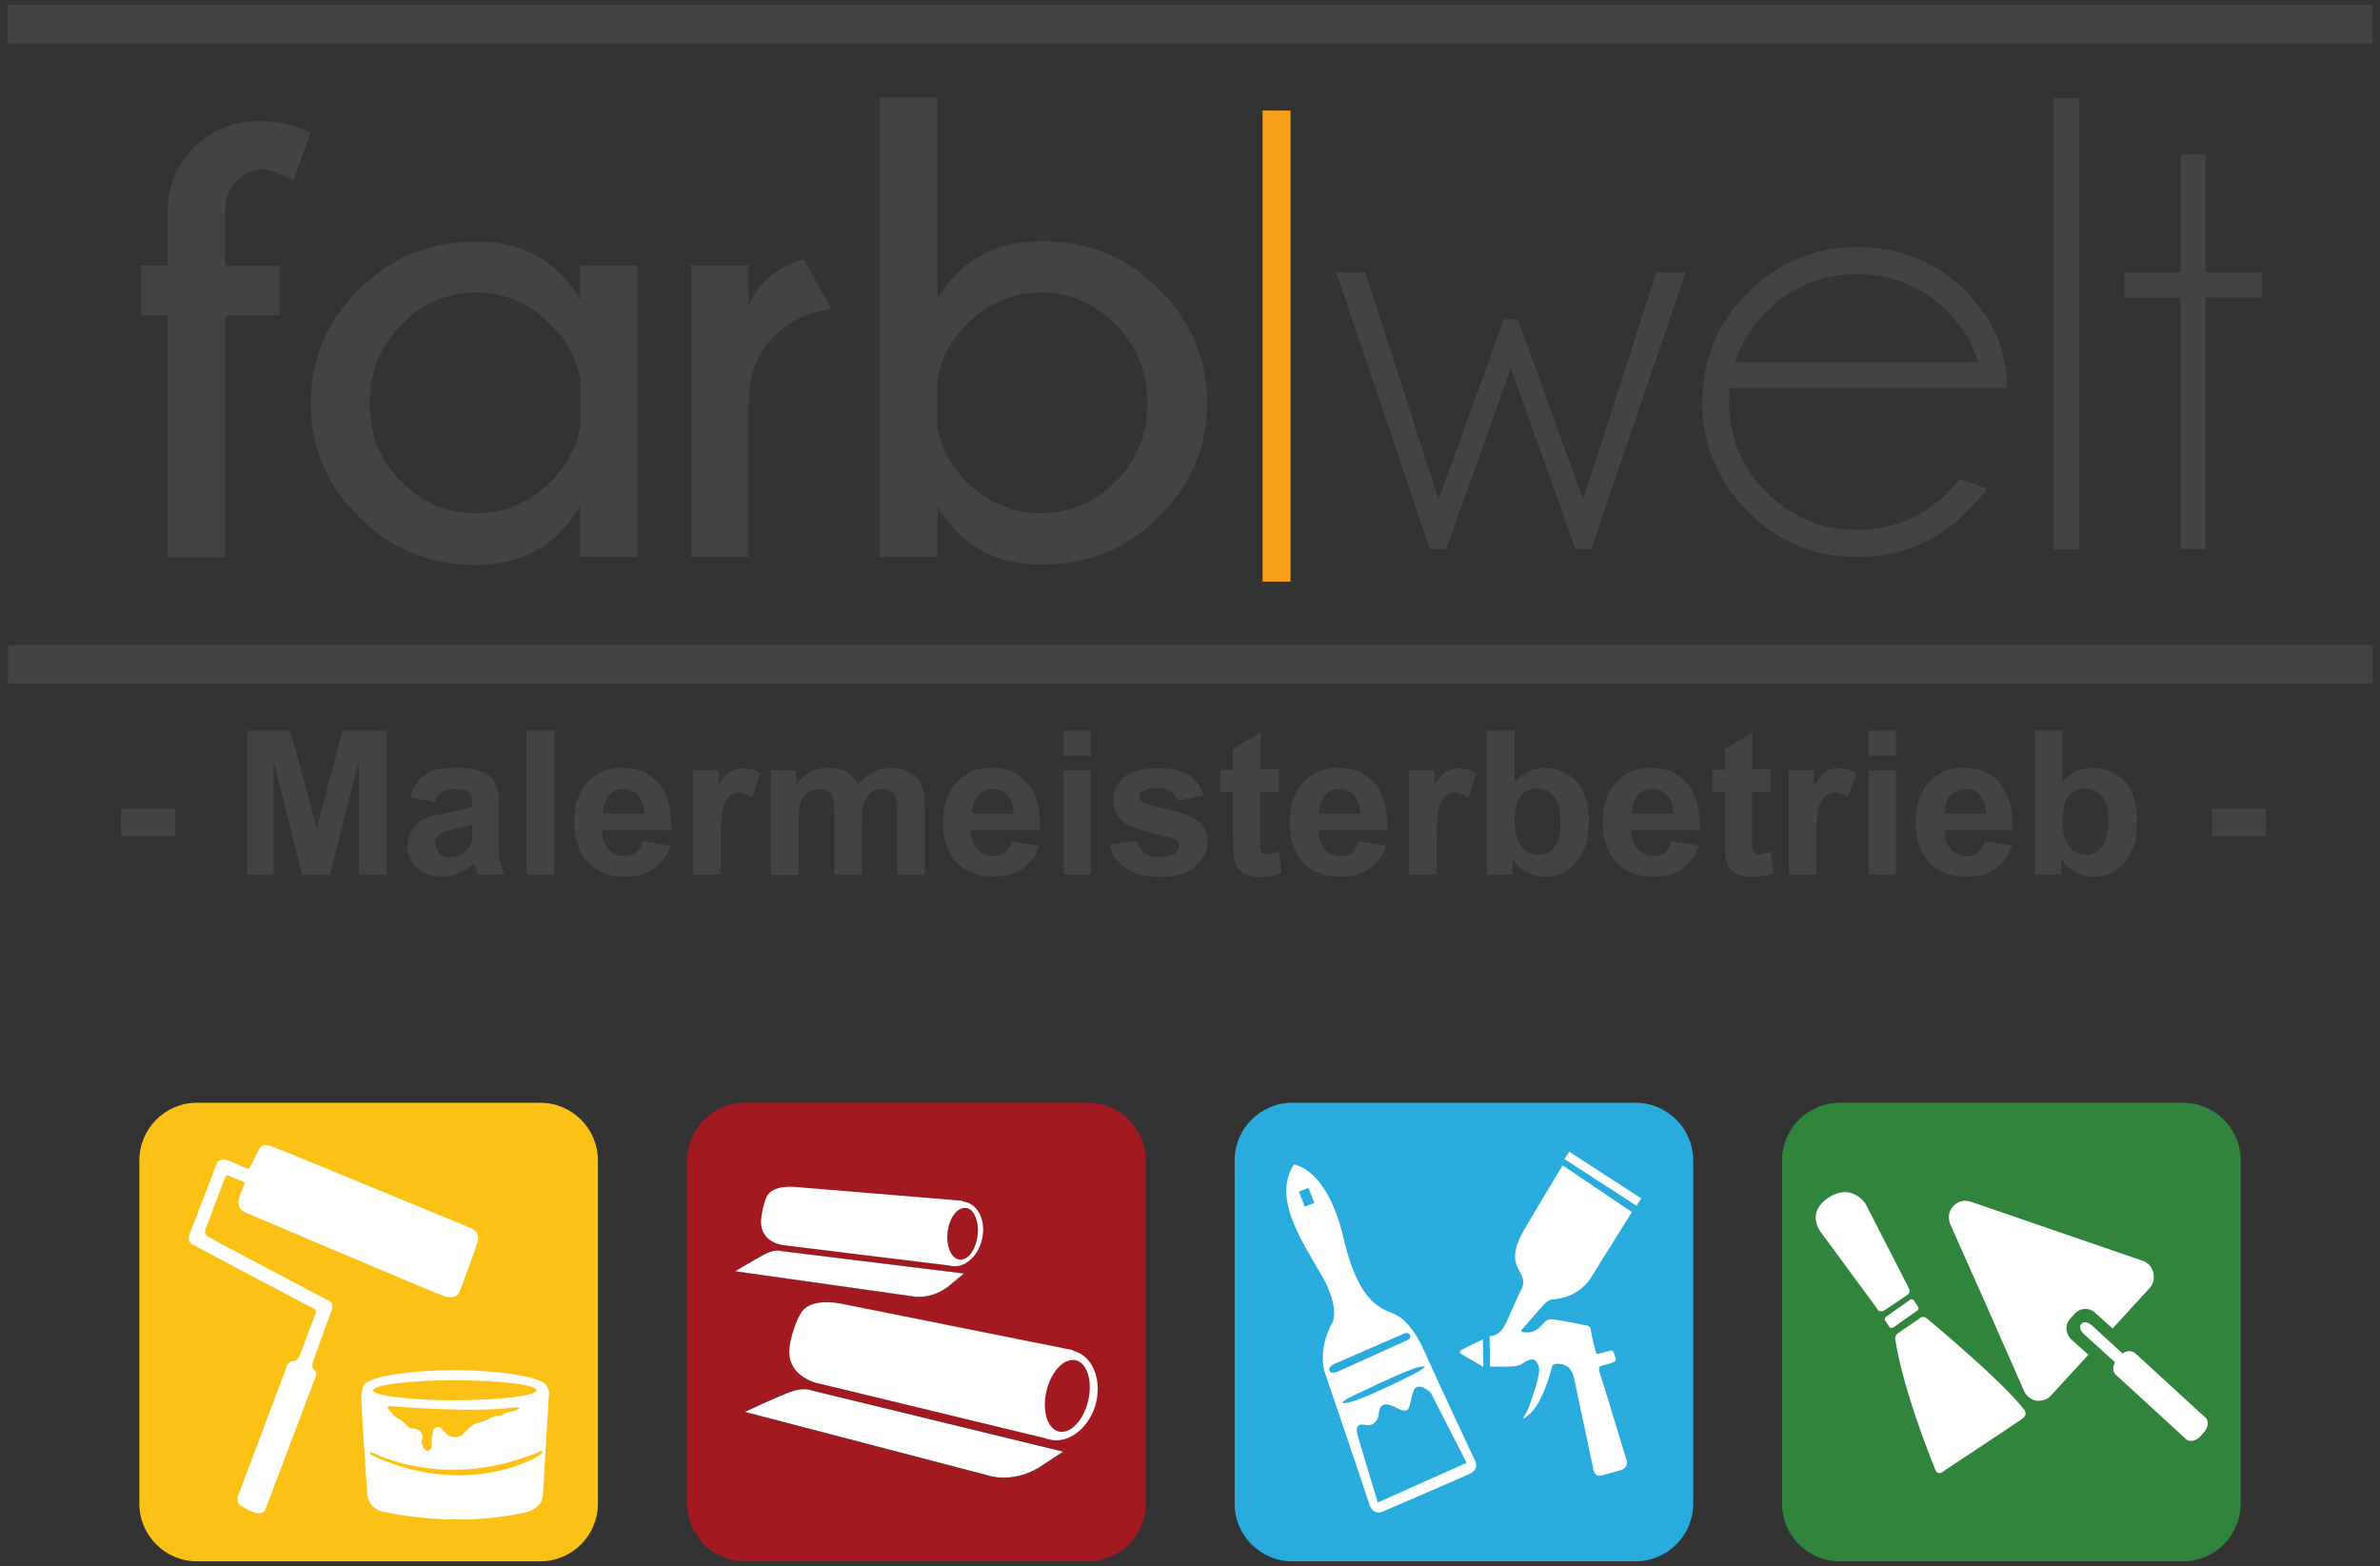 <?xml version="1.0" encoding="utf-8"?>
<!-- Generator: Adobe Illustrator 24.0.1, SVG Export Plug-In . SVG Version: 6.00 Build 0)  -->
<svg version="1.1" id="Ebene_1" xmlns="http://www.w3.org/2000/svg" xmlns:xlink="http://www.w3.org/1999/xlink" x="0px" y="0px"
	 viewBox="0 0 570.4 375.4" enable-background="new 0 0 570.4 375.4" xml:space="preserve">
<rect x="0" y="0" width="570.4" height="375.4" fill="#333333" stroke="none"/>
<g>
	<g>
		<rect x="302.6" y="26.5" fill="#F6A019" width="6.7" height="112.9"/>
		<rect x="1.8" y="1.2" fill="#434343" width="566.8" height="9.2"/>
		<rect x="1.9" y="154.6" fill="#434343" width="566.8" height="9.2"/>
		<path fill="#434343" d="M54,75.6v58H40.2v-58h-6.4V63.6h6.4V49.3c0.4-5.5,2.5-10.2,6.4-14.2C51.1,31,56.2,29,62,29
			c4.5,0,8.6,0.9,12.4,2.8l-4.1,11.5c-3.1-1.8-5.7-2.7-7.8-2.7c-1.8,0-3.7,0.8-5.6,2.5c-1.8,1.8-2.8,4.1-2.9,6.8v13.8h13v11.9H54z
			 M152.9,133.5H139v-12.2c-5.5,9.4-13.8,14.1-24.9,14.1c-11.1,0-20.4-3.8-28.1-11.5c-7.7-7.7-11.5-16.7-11.5-27.2
			c0-10.6,3.8-19.7,11.5-27.3c7.7-7.7,17-11.5,28.1-11.5c11.2,0,19.5,4.6,24.9,13.9v-8.2h13.8V133.5z M132.1,115.3
			c3.7-3.7,6-8,7-13.1V91c-1-5.1-3.3-9.4-7-13.1c-5.2-5.2-11.1-7.8-18-7.8c-6.9,0-12.9,2.6-17.9,7.7c-5,5.1-7.6,11.4-7.6,18.9
			c0,7.4,2.5,13.7,7.6,18.7c5.1,5.1,11,7.6,17.9,7.6C120.9,123,126.9,120.4,132.1,115.3L132.1,115.3z M199.3,74
			c-6.3,1-11.2,3.5-14.7,7.5c-3.5,4-5.2,9.1-5.2,15.3v36.7h-13.8V63.6h13.8v9.9c2-5.5,6.4-9.3,13.2-11.4L199.3,74z M210.9,23.4h13.8
			v48.2c5.5-9.2,13.7-13.8,24.9-13.8c11.1,0,20.5,3.8,28.2,11.5c7.6,7.6,11.5,16.8,11.5,27.3c0,10.5-3.8,19.5-11.5,27.2
			c-7.7,7.7-17,11.5-28.2,11.5c-11.1,0-19.4-4.6-24.9-13.8v12h-13.8V23.4z M231.5,77.9c-3.6,3.6-5.9,7.9-6.8,12.9v11.8
			c0.9,4.9,3.3,9.2,7.1,13c5,4.9,10.9,7.4,17.7,7.4c6.8,0,12.8-2.5,17.9-7.6c5.1-5,7.6-11.3,7.6-18.7c0-7.5-2.5-13.8-7.6-18.9
			c-5.1-5.1-11-7.7-17.9-7.7C242.7,70.1,236.7,72.7,231.5,77.9L231.5,77.9z"/>
		<path fill="#434343" d="M29,200.4v-6.6h13v6.6H29z M59.2,209.6v-34.5h10.4l6.3,23.5l6.2-23.5h10.5v34.5H86v-27.2l-6.9,27.2h-6.7
			l-6.8-27.2v27.2H59.2z M104.3,192.2l-6-1.1c0.7-2.4,1.8-4.2,3.5-5.4c1.6-1.2,4.1-1.7,7.3-1.7c2.9,0,5.1,0.3,6.6,1
			c1.4,0.7,2.5,1.6,3,2.7c0.6,1.1,0.9,3,0.9,5.9l-0.1,7.7c0,2.2,0.1,3.8,0.3,4.9c0.2,1,0.6,2.2,1.2,3.4h-6.5c-0.2-0.4-0.4-1.1-0.6-2
			c-0.1-0.4-0.2-0.7-0.2-0.8c-1.1,1.1-2.3,1.9-3.6,2.5c-1.3,0.5-2.7,0.8-4.1,0.8c-2.6,0-4.6-0.7-6.1-2.1c-1.5-1.4-2.2-3.2-2.2-5.3
			c0-1.4,0.3-2.7,1-3.8c0.7-1.1,1.6-2,2.8-2.5c1.2-0.6,3-1.1,5.3-1.5c3.1-0.6,5.2-1.1,6.4-1.6v-0.7c0-1.3-0.3-2.2-0.9-2.7
			c-0.6-0.5-1.8-0.8-3.6-0.8c-1.2,0-2.1,0.2-2.8,0.7C105.3,190.2,104.7,191.1,104.3,192.2z M113.2,197.6c-0.8,0.3-2.2,0.6-4,1
			c-1.8,0.4-3,0.8-3.6,1.2c-0.9,0.6-1.3,1.4-1.3,2.3c0,0.9,0.3,1.7,1,2.4c0.7,0.7,1.6,1,2.6,1c1.2,0,2.3-0.4,3.4-1.2
			c0.8-0.6,1.3-1.3,1.6-2.2c0.2-0.6,0.3-1.6,0.3-3.2V197.6z M126.2,209.6v-34.5h6.6v34.5H126.2z M154.1,201.6l6.6,1.1
			c-0.8,2.4-2.2,4.3-4,5.5c-1.8,1.3-4.1,1.9-6.9,1.9c-4.3,0-7.6-1.4-9.7-4.3c-1.6-2.3-2.5-5.1-2.5-8.6c0-4.1,1.1-7.4,3.2-9.7
			c2.2-2.3,4.9-3.5,8.2-3.5c3.7,0,6.7,1.2,8.8,3.7c2.2,2.5,3.2,6.2,3.1,11.3h-16.6c0,2,0.6,3.5,1.6,4.6c1,1.1,2.3,1.6,3.8,1.6
			c1,0,1.9-0.3,2.6-0.8C153.2,203.8,153.7,202.9,154.1,201.6z M154.4,195c0-1.9-0.5-3.4-1.5-4.4c-0.9-1-2.1-1.5-3.4-1.5
			c-1.4,0-2.6,0.5-3.6,1.6c-0.9,1-1.4,2.5-1.4,4.3H154.4z M172.7,209.6h-6.6v-25h6.1v3.6c1.1-1.7,2-2.8,2.8-3.3
			c0.8-0.5,1.8-0.8,2.9-0.8c1.5,0,3,0.4,4.4,1.2l-2,5.8c-1.1-0.7-2.1-1.1-3.1-1.1c-0.9,0-1.7,0.3-2.4,0.8c-0.6,0.5-1.1,1.4-1.5,2.8
			c-0.4,1.3-0.6,4.1-0.6,8.4V209.6z M184.7,184.6h6.1v3.4c2.2-2.7,4.8-4,7.8-4c1.6,0,3,0.3,4.2,1c1.2,0.7,2.1,1.7,2.9,3
			c1.1-1.3,2.3-2.3,3.6-3c1.3-0.7,2.6-1,4.1-1c1.8,0,3.4,0.4,4.7,1.1c1.3,0.7,2.2,1.8,2.8,3.3c0.5,1.1,0.7,2.8,0.7,5.2v16h-6.6
			v-14.3c0-2.5-0.2-4.1-0.7-4.8c-0.6-0.9-1.6-1.4-2.8-1.4c-0.9,0-1.8,0.3-2.6,0.8c-0.8,0.6-1.4,1.4-1.8,2.5
			c-0.4,1.1-0.5,2.8-0.5,5.2v12h-6.6v-13.7c0-2.4-0.1-4-0.4-4.7c-0.2-0.7-0.6-1.2-1.1-1.6c-0.5-0.3-1.2-0.5-2-0.5
			c-1,0-1.9,0.3-2.8,0.8c-0.8,0.6-1.4,1.3-1.8,2.4c-0.4,1-0.5,2.8-0.5,5.2v12.2h-6.6V184.6z M242.5,201.6l6.6,1.1
			c-0.8,2.4-2.2,4.3-4,5.5c-1.8,1.3-4.1,1.9-6.9,1.9c-4.3,0-7.6-1.4-9.7-4.3c-1.6-2.3-2.5-5.1-2.5-8.6c0-4.1,1.1-7.4,3.2-9.7
			c2.2-2.3,4.9-3.5,8.2-3.5c3.7,0,6.7,1.2,8.8,3.7c2.2,2.5,3.2,6.2,3.1,11.3h-16.6c0,2,0.6,3.5,1.6,4.6c1,1.1,2.3,1.6,3.8,1.6
			c1,0,1.9-0.3,2.6-0.8C241.6,203.8,242.2,202.9,242.5,201.6z M242.9,195c0-1.9-0.5-3.4-1.5-4.4c-0.9-1-2.1-1.5-3.4-1.5
			c-1.4,0-2.6,0.5-3.6,1.6c-0.9,1-1.4,2.5-1.4,4.3H242.9z M254.9,181.2v-6.1h6.6v6.1H254.9z M254.9,209.6v-25h6.6v25H254.9z
			 M265.9,202.5l6.6-1c0.3,1.3,0.9,2.3,1.7,2.9c0.9,0.7,2.1,1,3.6,1c1.7,0,3-0.3,3.9-0.9c0.6-0.4,0.9-1,0.9-1.8
			c0-0.5-0.2-0.9-0.5-1.2c-0.3-0.3-1.1-0.6-2.2-0.9c-5.3-1.2-8.7-2.3-10.1-3.2c-2-1.3-3-3.2-3-5.6c0-2.2,0.9-4,2.6-5.5
			c1.7-1.5,4.4-2.2,8-2.2c3.4,0,6,0.6,7.6,1.7c1.7,1.1,2.8,2.8,3.4,4.9l-6.2,1.2c-0.3-1-0.8-1.7-1.5-2.2c-0.7-0.5-1.8-0.8-3.2-0.8
			c-1.7,0-3,0.2-3.7,0.7c-0.5,0.3-0.8,0.8-0.8,1.3c0,0.5,0.2,0.9,0.7,1.2c0.6,0.4,2.7,1.1,6.2,1.9c3.5,0.8,6,1.8,7.4,2.9
			c1.4,1.2,2.1,2.8,2.1,4.9c0,2.3-1,4.3-2.9,5.9c-1.9,1.6-4.7,2.5-8.5,2.5c-3.4,0-6.1-0.7-8.1-2.1
			C267.8,206.7,266.5,204.8,265.9,202.5z M306.5,184.6v5.3H302v10.1c0,2,0,3.2,0.1,3.6c0.1,0.3,0.3,0.6,0.6,0.8
			c0.3,0.2,0.7,0.3,1.1,0.3c0.6,0,1.5-0.2,2.7-0.6l0.6,5.1c-1.5,0.7-3.3,1-5.2,1c-1.2,0-2.3-0.2-3.2-0.6c-1-0.4-1.7-0.9-2.1-1.6
			c-0.4-0.6-0.8-1.5-0.9-2.6c-0.1-0.8-0.2-2.3-0.2-4.7v-10.9h-3v-5.3h3v-5l6.6-3.9v8.8H306.5z M325.6,201.6l6.6,1.1
			c-0.8,2.4-2.2,4.3-4,5.5c-1.8,1.3-4.1,1.9-6.9,1.9c-4.4,0-7.6-1.4-9.7-4.3c-1.6-2.3-2.5-5.1-2.5-8.6c0-4.1,1.1-7.4,3.3-9.7
			c2.2-2.3,4.9-3.5,8.2-3.5c3.7,0,6.7,1.2,8.8,3.7c2.1,2.5,3.2,6.2,3.1,11.3H316c0,2,0.6,3.5,1.6,4.6c1,1.1,2.3,1.6,3.8,1.6
			c1,0,1.9-0.3,2.6-0.8C324.7,203.8,325.2,202.9,325.6,201.6z M326,195c0-1.9-0.5-3.4-1.5-4.4c-0.9-1-2.1-1.5-3.4-1.5
			c-1.4,0-2.6,0.5-3.6,1.6c-0.9,1-1.4,2.5-1.4,4.3H326z M344.3,209.6h-6.6v-25h6.1v3.6c1.1-1.7,2-2.8,2.8-3.3
			c0.8-0.5,1.8-0.8,2.9-0.8c1.5,0,3,0.4,4.4,1.2l-2,5.8c-1.1-0.7-2.2-1.1-3.1-1.1c-0.9,0-1.7,0.3-2.4,0.8c-0.6,0.5-1.1,1.4-1.5,2.8
			c-0.4,1.3-0.6,4.1-0.6,8.4V209.6z M356.4,209.6v-34.5h6.6v12.4c2-2.3,4.5-3.5,7.2-3.5c3,0,5.6,1.1,7.6,3.3c2,2.2,3,5.4,3,9.5
			c0,4.3-1,7.6-3.1,9.9c-2,2.3-4.5,3.5-7.4,3.5c-1.4,0-2.8-0.4-4.2-1.1c-1.4-0.7-2.6-1.8-3.6-3.2v3.7H356.4z M363,196.6
			c0,2.6,0.4,4.5,1.2,5.7c1.1,1.8,2.7,2.6,4.6,2.6c1.5,0,2.7-0.6,3.7-1.9c1-1.3,1.5-3.2,1.5-5.9c0-2.9-0.5-4.9-1.6-6.2
			c-1-1.3-2.4-1.9-4-1.9c-1.6,0-2.9,0.6-4,1.8C363.5,192.2,363,194,363,196.6z M400.6,201.6l6.6,1.1c-0.9,2.4-2.2,4.3-4,5.5
			c-1.8,1.3-4.1,1.9-6.9,1.9c-4.3,0-7.6-1.4-9.7-4.3c-1.6-2.3-2.5-5.1-2.5-8.6c0-4.1,1.1-7.4,3.2-9.7c2.2-2.3,4.9-3.5,8.2-3.5
			c3.7,0,6.7,1.2,8.8,3.7c2.1,2.5,3.2,6.2,3.1,11.3H391c0,2,0.6,3.5,1.6,4.6c1,1.1,2.3,1.6,3.8,1.6c1,0,1.9-0.3,2.6-0.8
			C399.7,203.8,400.3,202.9,400.6,201.6z M401,195c0-1.9-0.5-3.4-1.5-4.4c-0.9-1-2.1-1.5-3.4-1.5c-1.4,0-2.6,0.5-3.6,1.6
			c-0.9,1-1.4,2.5-1.4,4.3H401z M424.4,184.6v5.3h-4.5v10.1c0,2,0,3.2,0.1,3.6c0.1,0.3,0.3,0.6,0.6,0.8c0.3,0.2,0.7,0.3,1.1,0.3
			c0.6,0,1.5-0.2,2.7-0.6l0.6,5.1c-1.5,0.7-3.3,1-5.2,1c-1.2,0-2.3-0.2-3.2-0.6c-1-0.4-1.7-0.9-2.1-1.6c-0.4-0.6-0.8-1.5-0.9-2.6
			c-0.1-0.8-0.2-2.3-0.2-4.7v-10.9h-3v-5.3h3v-5l6.6-3.9v8.8H424.4z M435.3,209.6h-6.6v-25h6.1v3.6c1.1-1.7,2-2.8,2.8-3.3
			c0.8-0.5,1.8-0.8,2.9-0.8c1.5,0,3,0.4,4.4,1.2l-2,5.8c-1.1-0.7-2.1-1.1-3.1-1.1c-0.9,0-1.7,0.3-2.4,0.8c-0.6,0.5-1.1,1.4-1.5,2.8
			c-0.4,1.3-0.6,4.1-0.6,8.4V209.6z M447.8,181.2v-6.1h6.6v6.1H447.8z M447.8,209.6v-25h6.6v25H447.8z M475.6,201.6l6.6,1.1
			c-0.8,2.4-2.2,4.3-4,5.5c-1.8,1.3-4.1,1.9-6.9,1.9c-4.3,0-7.6-1.4-9.7-4.3c-1.6-2.3-2.5-5.1-2.5-8.6c0-4.1,1.1-7.4,3.2-9.7
			c2.2-2.3,4.9-3.5,8.2-3.5c3.7,0,6.7,1.2,8.8,3.7c2.1,2.5,3.2,6.2,3.1,11.3H466c0,2,0.6,3.5,1.6,4.6c1,1.1,2.3,1.6,3.8,1.6
			c1,0,1.9-0.3,2.6-0.8C474.7,203.8,475.3,202.9,475.6,201.6z M476,195c0-1.9-0.5-3.4-1.5-4.4c-0.9-1-2.1-1.5-3.4-1.5
			c-1.4,0-2.6,0.5-3.6,1.6c-0.9,1-1.4,2.5-1.4,4.3H476z M487.7,209.6v-34.5h6.6v12.4c2-2.3,4.5-3.5,7.3-3.5c3,0,5.6,1.1,7.6,3.3
			c2,2.2,3,5.4,3,9.5c0,4.3-1,7.6-3,9.9c-2,2.3-4.5,3.5-7.4,3.5c-1.4,0-2.8-0.4-4.2-1.1c-1.4-0.7-2.6-1.8-3.6-3.2v3.7H487.7z
			 M494.3,196.6c0,2.6,0.4,4.5,1.2,5.7c1.1,1.8,2.7,2.6,4.6,2.6c1.5,0,2.7-0.6,3.7-1.9c1-1.3,1.5-3.2,1.5-5.9c0-2.9-0.5-4.9-1.6-6.2
			c-1-1.3-2.4-1.9-4-1.9c-1.6,0-2.9,0.6-4,1.8C494.8,192.2,494.3,194,494.3,196.6z M530.1,200.4v-6.6h13v6.6H530.1z"/>
		<path fill="#434343" d="M404,65.2l-22.6,66.4h-3.8l-15.5-43.3l-15.5,43.3h-3.9l-22.5-66.4h7l17.6,54.5l15.6-43.2h3.4l15.6,43.2
			L397,65.2H404z M414.6,93c-0.2,1.1-0.2,2.2-0.2,3.4c0,8.5,3,15.7,9,21.6c6,6,13.2,9,21.7,9c8.5,0,15.7-3,21.7-9c1-1,2-2.1,2.9-3.2
			l6.5,2.3c-0.8,1.3-2.4,3.1-4.8,5.5c-7.2,7.3-16,10.9-26.3,10.9c-10.2,0-18.9-3.6-26.2-10.9c-7.3-7.3-10.9-16-10.9-26.2
			c0-10.3,3.6-19.1,10.9-26.3c7.3-7.2,16-10.9,26.2-10.9c10.3,0,19.1,3.6,26.3,10.9c6.4,6.4,9.6,14.1,9.6,22.9H414.6z M423.4,74.7
			c-3.6,3.6-6.1,7.7-7.6,12.1h58.3c-1.4-4.6-3.9-8.7-7.3-12.1c-6-6-13.3-9-21.7-9C436.6,65.7,429.4,68.7,423.4,74.7L423.4,74.7z
			 M498.3,23.5v108.2h-6.1V23.5H498.3z M522.6,65.2V37h6v28.2h13.5v6.1h-13.5v60.3h-6V71.4h-13.5v-6.1H522.6z"/>
	</g>
	<g>
		<g>
			<path fill="#A21920" d="M164.7,360.4c0,7.6,6.2,13.8,13.8,13.8h82.3c7.6,0,13.8-6.2,13.8-13.8v-82.3c0-7.6-6.2-13.8-13.8-13.8
				h-82.3c-7.6,0-13.8,6.2-13.8,13.8V360.4z"/>
		</g>
		<g>
			<path fill="#FFFFFF" stroke="#000000" stroke-width="6.964174e-02" stroke-miterlimit="10" d="M178.4,338.4l58.2,15.2
				c0,0,5.6,2.1,12.2-1.7l6.1-4l-60.4-14.7c0,0-1.7-0.9-5.2,0.4C185.8,334.9,178.4,338.4,178.4,338.4z"/>
			<path fill="#FFFFFF" d="M257.7,323.9c-0.2-0.1-0.3-0.1-0.5-0.1l0-0.2l-54.9-11c-2.6-0.6-8.4-1.3-10.4,2.2c-2,3.4-2.6,7.6-2.6,7.6
				c-1.3,8,7.5,9.3,7.5,9.3l53.7,13c0.2,0.1,0.4,0.2,0.7,0.2c4.4,1.4,9.5-2.2,11.3-8C264.2,331.1,262.1,325.3,257.7,323.9z
				 M260.8,335.7c-1.1,4.7-4.2,8-7,7.4c-2.8-0.6-4.1-5-3-9.7c1.1-4.7,4.2-8,7-7.4C260.6,326.7,261.9,331,260.8,335.7z"/>
			<path fill="#FFFFFF" stroke="#000000" stroke-width="4.966405e-02" stroke-miterlimit="10" d="M176.1,304.7l42.5,6
				c0,0,4.1,1,8.5-2.2l4-3.3l-44-5.4c0,0-1.3-0.5-3.7,0.7C181.1,301.7,176.1,304.7,176.1,304.7z"/>
			<path fill="#FFFFFF" d="M231.1,288c-0.1,0-0.3,0-0.4-0.1l0-0.1l-39.8-3.3c-1.9-0.2-6-0.2-7.2,2.4c-1.1,2.6-1.3,5.6-1.3,5.6
				c-0.2,5.8,6,6,6,6l39.1,4.8c0.2,0,0.3,0.1,0.5,0.1c3.2,0.6,6.5-2.3,7.4-6.6C236.3,292.5,234.4,288.6,231.1,288z M234.3,296.1
				c-0.4,3.4-2.3,6-4.3,5.8c-2-0.2-3.3-3.2-2.9-6.6c0.4-3.4,2.3-6,4.4-5.8C233.4,289.7,234.7,292.6,234.3,296.1z"/>
		</g>
	</g>
	<g>
		<g>
			<path fill="#31843B" d="M427.1,360.4c0,7.6,6.2,13.8,13.8,13.8h82.3c7.6,0,13.8-6.2,13.8-13.8v-82.3c0-7.6-6.2-13.8-13.8-13.8
				h-82.3c-7.6,0-13.8,6.2-13.8,13.8V360.4z"/>
		</g>
		<g>
			<g>
				<path fill="#FFFFFF" d="M457.3,308.4l-10.2-19.9c0,0-3.3-5.1-8.8-1.5c-5.6,3.6-2,8.2-2,8.2l13.4,18.2c0,0,0.5,1.5,2,0.6l5.5-3.7
					C457.1,310.2,458.2,310,457.3,308.4z"/>
				<path fill="#FFFFFF" d="M459.9,316.1c0,0,0.9-1,1.9-0.1c1,0.8,17.9,14.9,23.2,21.7c0,0,1.2,1.2-0.3,2.3
					c-1.5,1.1-18.6,12.4-18.6,12.4s-1.6,1.6-2.3-0.2c-0.7-1.8-7.4-18.1-9.5-30.7c0,0-0.4-1.3,0.5-1.9
					C455.6,319,459.9,316.1,459.9,316.1z"/>
				<path fill="#FFFFFF" d="M452.8,318c0.2,0.3,0.6,0.3,0.9,0.2l5.8-4.1c0.3-0.2,0.4-0.6,0.2-0.9l-1-1.5c-0.2-0.3-0.6-0.4-0.9-0.2
					l-5.8,4.1c-0.3,0.2-0.4,0.6-0.2,0.9L452.8,318z"/>
			</g>
			<g>
				<path fill="#FFFFFF" d="M513.6,302.2L472.3,288c-1.5-0.5-3.1-0.1-4.2,1.1c-1.1,1.2-1.3,2.8-0.7,4.3l8.9,20l8.8,20
					c0.5,1.2,1.7,2.1,3,2.3c0.3,0,0.5,0.1,0.8,0c1,0,2-0.5,2.7-1.3l8.9-9.7l-4.1-3.7c-1.4-1.3-1.6-3.6-0.2-5l1-1.1
					c1.3-1.5,3.6-1.6,5-0.2l4.1,3.7l8.9-9.7c0.9-1,1.2-2.3,0.9-3.6C515.8,303.7,514.9,302.7,513.6,302.2z"/>
				<path fill="#FFFFFF" d="M508.7,324.4l-7.3-6.7c-0.9-0.8-1.9-1-2.4-0.6l-0.3,0.4c-0.4,0.5-0.1,1.5,0.8,2.3l7.4,6.7
					c-0.6,1-0.6,2.2,0.1,2.9l16.9,15.5c0.9,0.8,2.4,0.5,3.5-0.7l0.8-0.9c1.1-1.2,1.2-2.8,0.4-3.5l-16.9-15.5
					C510.8,323.6,509.6,323.7,508.7,324.4z"/>
			</g>
		</g>
	</g>
	<g>
		<g>
			<path fill="#FCC115" d="M33.4,360.4c0,7.6,6.2,13.8,13.8,13.8h82.3c7.6,0,13.8-6.2,13.8-13.8v-82.3c0-7.6-6.2-13.8-13.8-13.8
				H47.2c-7.6,0-13.8,6.2-13.8,13.8V360.4z"/>
		</g>
		<g>
			<path fill="#FFFFFF" d="M67.6,275.7l45.2,18.6c0,0,2.5,0.8,1.6,3.6c-0.9,2.8-4.2,11.5-4.2,11.5s-0.6,2.4-3.9,1.2
				c-3.3-1.2-47.7-20.1-47.7-20.1s-2.3-1-1.1-4l1.1-2.7c0,0,0.4-0.4-1-0.9c-1.4-0.5-2.9-1.2-2.9-1.2s-0.5-0.3-0.9,0.9
				c-0.5,1.2-4.3,11.4-4.3,11.4s-1,1.5,0.4,2.4c1.4,0.9,28.6,15.2,28.6,15.2s1.8,0.5,0.9,2.7c-0.9,2.2-4.3,11.8-4.3,11.8
				s-0.7,1.6,0.3,2.3c0,0,0.6,0.5,0.3,1.4c-0.3,0.8-12,31.7-12,31.7s-0.4,1.6-2.4,1.1c-2-0.6-3.9-2-3.9-2s-0.8-1-0.3-2.2
				c0.5-1.3,11.7-31.1,11.7-31.1s0.4-1.2,1.6-1.1c1.2,0,1.7-2.1,1.8-2.2c0-0.1,3.5-9.4,3.5-9.4s0.4-0.6-0.8-1.1
				c-1.2-0.6-28.5-15.1-28.5-15.1s-1.8-0.6-0.9-2.8c0.9-2.2,6.5-16.9,6.5-16.9s0.5-1.4,3.2-0.4L59,280c0,0,0.7,0.3,1-0.4
				c0.3-0.7,2.1-4.2,2.1-4.2s0.8-1.6,2.9-0.7C67.1,275.6,67.6,275.7,67.6,275.7z"/>
			<path fill="#FFFFFF" d="M130,331.2c-0.1,0-0.3-0.2-0.5-0.2c-3.3-1.5-11.2-2.6-20.5-2.6c-10.3,0-19,1.3-21.4,3.1
				c0,0-0.2,0.1-0.3,0.3c-0.2,0.2-0.3,0.4-0.3,0.6c-0.2,0.6-0.4,1.6-0.4,3.1c0.1,3.2,1.4,22.6,1.4,22.6s0.2,3.4,3.8,4.2
				c3.5,0.8,18.4,3.6,33.5,0.3c0.1,0,0.1,0,0.2,0c0,0,4.4-0.7,4.6-4.3c0.2-3.6,1.5-24.6,1.5-24.6S131.3,331.8,130,331.2z M109,330.8
				c10.8,0,19.6,1.1,19.6,2.4c0,1.3-8.8,2.4-19.6,2.4c-10.8,0-19.6-1.1-19.6-2.4C89.5,331.9,98.2,330.8,109,330.8z M103.5,346.2
				c0.2,1.2-1.1,2.2-1.9,0.9c-0.8-1.3-0.6-1.4-0.4-2.2c0.2-0.8-0.1-1.9-1.2-2.3c-1-0.4-1.8-0.1-2.3-0.7c-0.5-0.6-1.3-1.5-2.4-2
				c-1-0.4-1.3-1.3-1.8-1.7c-0.5-0.4-1.1-1.3,0.1-1.2c1.2,0.1,1.3,0.1,1.3,0.1s19.2,1.6,28.3,0.2c0,0,2.6-0.1,0.4,0.7
				c-2.1,0.7-1.9,0.4-2.6,0.8c-0.8,0.4-1.7,0.7-2,0.6c-0.3-0.1-1.7,0.5-1.9,0.7c-0.2,0.2-1.6,0.7-2.8,1c-1.2,0.3-2.4,1.7-3.4,2.7
				c-1.1,1-3.1,1-4.5-0.8c-1.4-1.8-2.5-0.8-2.7,0.3C103.6,344.4,103.3,345.1,103.5,346.2z M129.4,348.7c-1,0.8-17.1,10.2-39.2,0.6
				c0,0-1.3-0.6-1.4-0.8c-0.1-0.3-0.4-0.7,0.6-0.3c0.9,0.4,1.1,0.5,1.1,0.5s15.8,7.7,35.7,0.4c0,0,2.2-0.7,2.9-1.1
				C129.9,347.6,130.5,347.8,129.4,348.7z"/>
		</g>
	</g>
	<g>
		<g>
			<path fill="#29ABDE" d="M295.9,360.4c0,7.6,6.2,13.8,13.8,13.8H392c7.6,0,13.8-6.2,13.8-13.8v-82.3c0-7.6-6.2-13.8-13.8-13.8
				h-82.3c-7.6,0-13.8,6.2-13.8,13.8V360.4z"/>
		</g>
		<g>
			<g>
				
					<rect x="383.2" y="272.3" transform="matrix(0.544 -0.839 0.839 0.544 -61.996 451.149)" fill="#FFFFFF" width="2.1" height="20.6"/>
				<path fill="#FFFFFF" d="M374.5,279.3l16.6,11.2l-9.8,15.7c0,0-2.4,4.5-8.7,5.2c0,0-1.2-0.3-2.6,1.3c-1.4,1.5-5.3,6-5.3,6
					s-0.5,0.6,0.6,0.6c1,0.1,1.9,0.1,3.1-0.7c1.2-0.7,1.8-2.6,3.7-2.4c1.9,0.2,8.2,1.5,8.2,1.5s0.9,0,1,1.2c0.1,1.3,1.2,5.3,1.2,5.3
					s0,0.4,0.9,0.2c0.8-0.2,2.3-0.6,2.3-0.6s0.8-0.5,1.1,0.5c0.4,1,0.4,1.3,0.4,1.3s0.3,0.5-0.6,0.9c-0.9,0.4-2.7,0.8-2.7,0.8
					s-1,0.1-0.6,1.4c0.5,1.3,6.5,21.2,6.5,21.2s0.7,1.9-1.5,2.5c-2.2,0.6-4.4,1.2-4.4,1.2s-1.6,0.6-2-1.3l-4.7-22.2
					c0,0-0.6-3.1-3.3-3.2c0,0-1.8-0.4-2,0.8c-0.2,1.1-2.2,8.4-5.2,11.1c-3.1,2.7-0.8,0-0.3-1.5c0.5-1.5,3-8.1,2.4-9.8
					c-0.6-1.7-1.4-2.1-2.9-1.3c-1.5,0.8-1.5,1.2-3.8,1.3c-2.4,0.1-5,0-5,0l-0.1-7.3c0,0,2.4,0.4,4.1-3.4c1.6-3.8,3.9-8.5,3.9-8.8
					c0-0.3,0.4-1-0.6-2.9c-1-1.9-2.7-4.1,0.9-10.4C368.8,288.7,374.5,279.3,374.5,279.3z"/>
				<path fill="#FFFFFF" d="M355.4,321l0.1,6.6l-5-2.9c0,0-1.4-0.7,0-1.3"/>
			</g>
			<path fill="#FFFFFF" d="M353.2,349.4c0,0-9.5-20.2-11.4-24.6c-1.9-4.5-4.3-8.1-7.1-9.6c-2.8-1.5-8.8-1.6-12.7-18.5
				c-4-16.9-11.9-17.6-11.9-17.6c-5.1,7.8,1.6,17.9,6.5,26.3c4.9,8.4,2.6,11.8,2.6,11.8c-3.4,6.4-1.8,11.4-1.8,11.4
				s9.6,28.2,10.7,31.7c1.1,3.5,3.7,1.8,3.7,1.8s17.7-7.6,20.5-8.9C355,351.9,353.2,349.4,353.2,349.4z M312.7,289.2l-1.4-3.6
				l2.3-0.9l1.4,3.6L312.7,289.2z M318.6,328.5c-0.4-1,1.4-1.7,1.4-1.7l16.3-7.1c0,0,1-0.6,1.6,0.2c0.5,0.8-0.6,1.3-0.6,1.3
				l-16.6,7.5C320.6,328.7,319,329.5,318.6,328.5z M323.1,335.1c0,0,13.7-6.7,16.7-7.4c3-0.7,1.2,0.3,0.5,0.8
				c-0.7,0.5-12.6,6.5-16.6,7.5C319.8,337,323.1,335.1,323.1,335.1z M330.2,360.1c0,0-4.8-15.8-4.9-16.4c-0.1-0.6-0.7-2.7,1.8-2.2
				c2.6,0.5,3.2-1.7,3.3-2.4c0.1-0.7,0.1-3.8,3.8-1.9c3.7,1.9,3.4,0.7,4.3-3.1c0.9-3.8,4.4-0.3,4.4-0.3l8.6,16.8L330.2,360.1z"/>
		</g>
	</g>
</g>
</svg>
